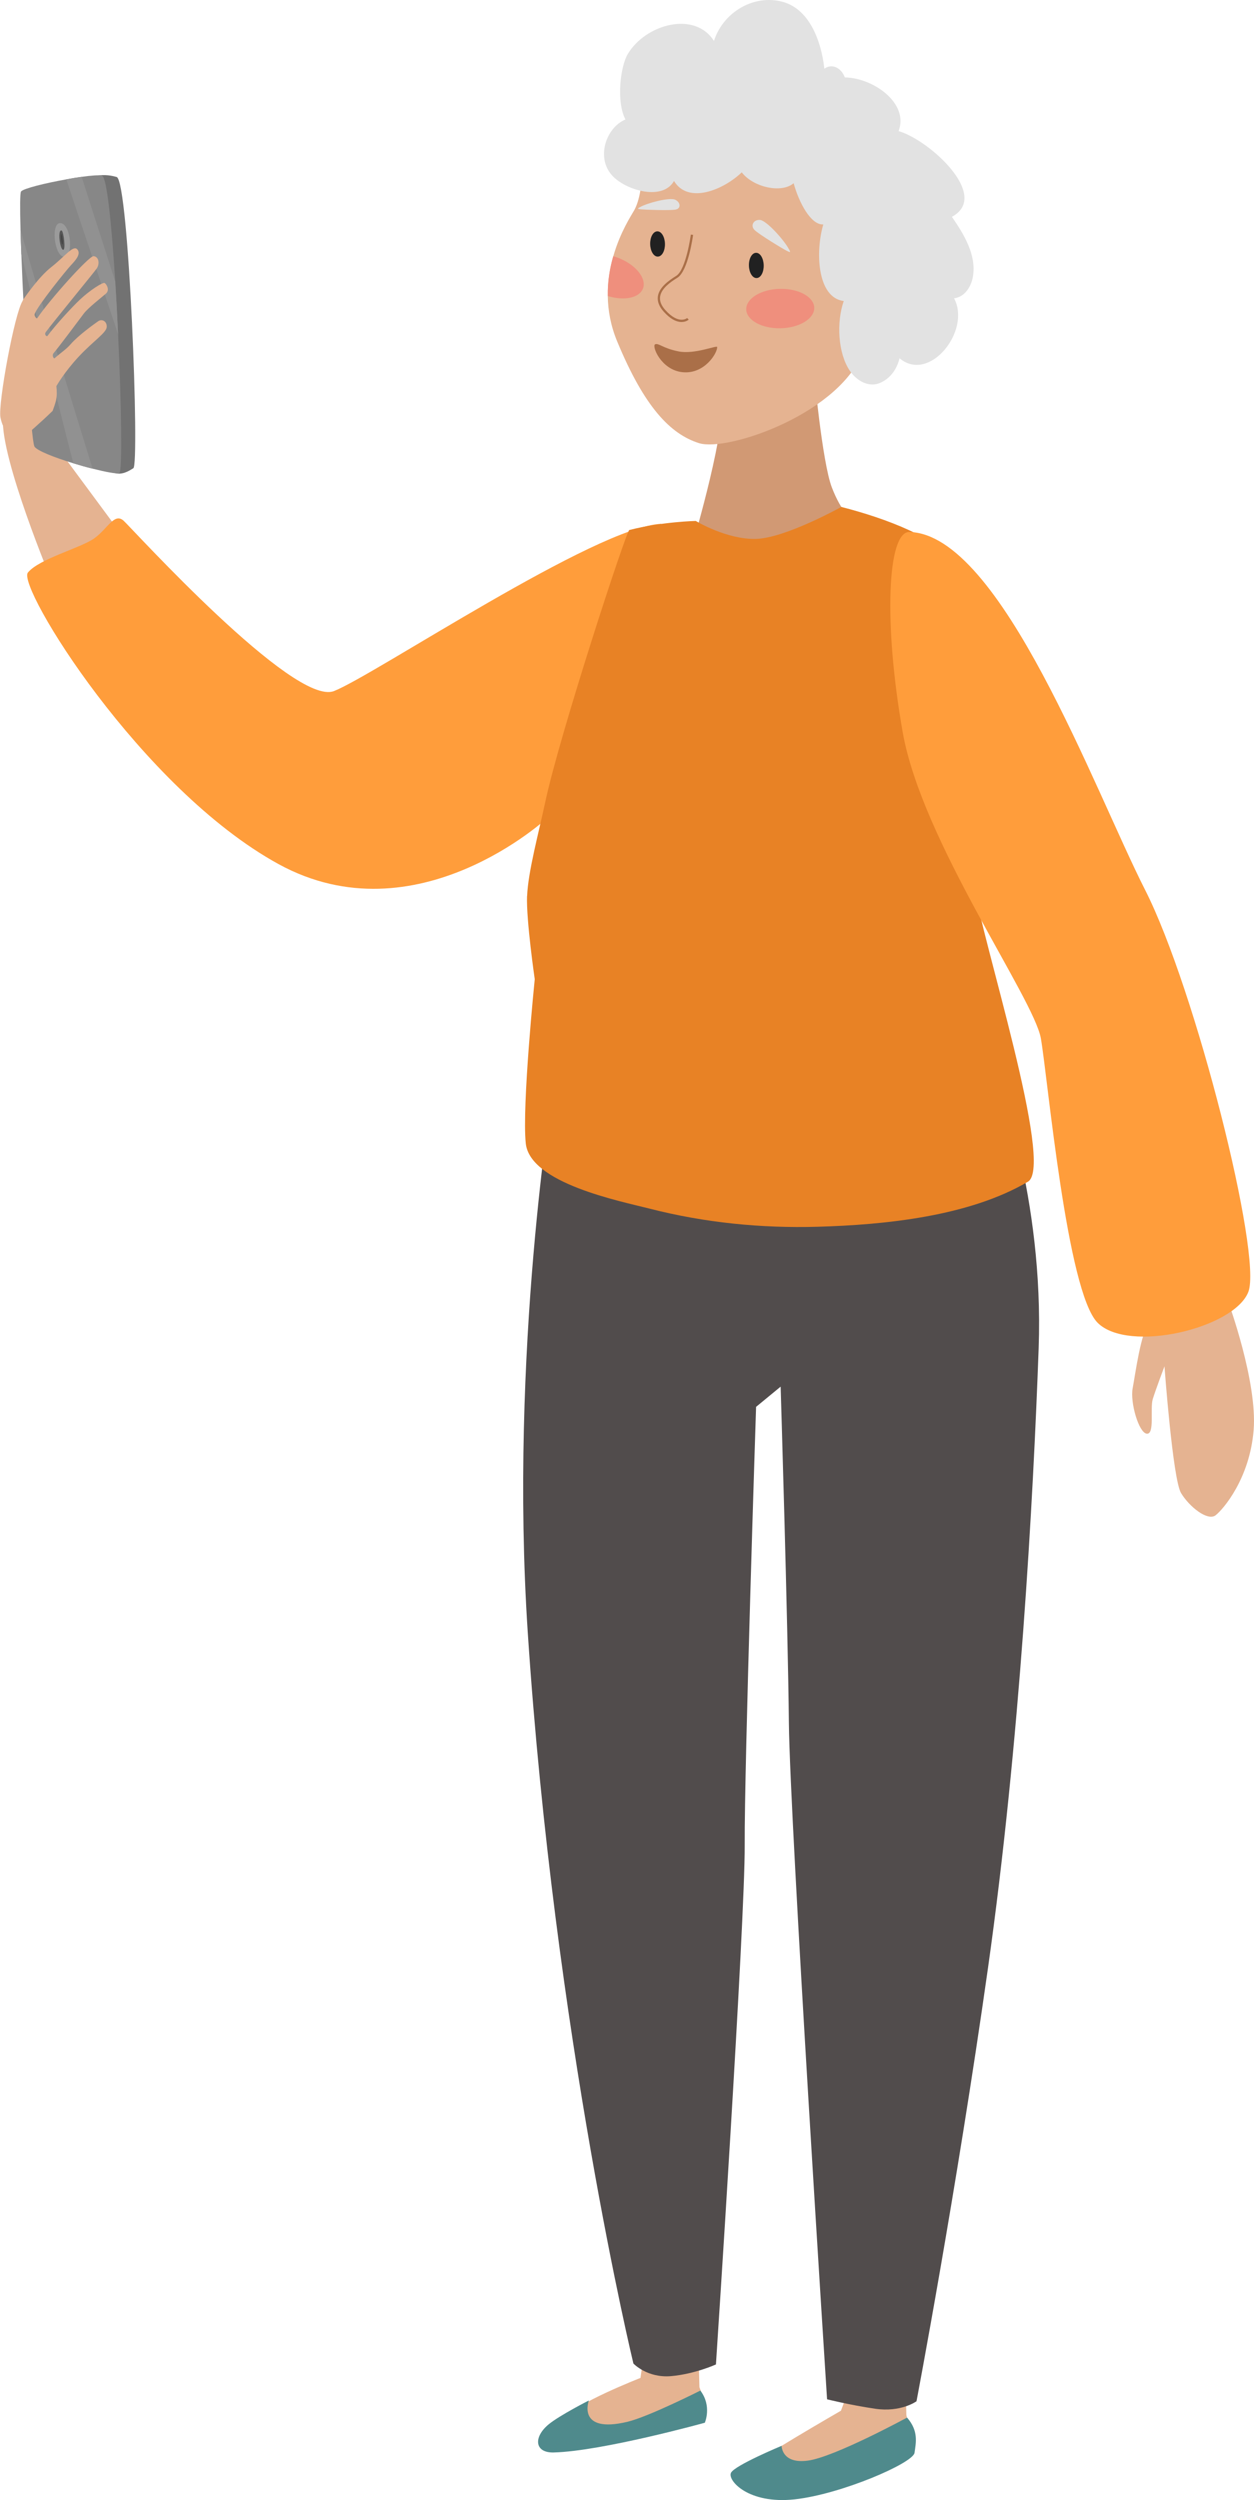 <svg width="158" height="315" viewBox="0 0 158 315" fill="none" xmlns="http://www.w3.org/2000/svg">
<path d="M102.537 46.681C102.537 46.681 103.587 58.213 104.807 61.404C106.026 64.596 107.37 65.512 107.37 65.512C107.37 65.512 100.29 69.677 95.57 69.79C90.85 69.915 87.395 68.104 87.395 68.104C87.395 68.104 91.742 53.403 90.896 49.634C90.049 45.866 102.537 46.681 102.537 46.681Z" fill="#D19974"/>
<path d="M76.578 37.299C76.601 39.098 76.939 41.045 77.775 43.048C81.196 51.298 84.46 54.693 88.073 55.836C91.697 56.979 106.263 51.977 108.894 43.863C111.525 35.737 115.206 20.776 107.189 13.963C99.172 7.161 89.778 9.357 87.813 10.285C84.866 11.688 81.129 15.287 81.049 19.361C80.959 23.435 80.541 25.348 79.909 26.491C79.582 27.079 78.148 29.218 77.278 32.274C76.849 33.757 76.555 35.443 76.589 37.287L76.578 37.299Z" fill="#E5B391"/>
<path d="M78.802 15.049C77.628 12.797 78.159 8.384 79.096 6.81C81.343 3.042 87.531 1.333 89.958 5.158C91.031 1.752 94.633 -0.625 98.269 0.145C101.961 0.914 103.474 5.158 103.869 8.655C104.806 7.976 105.981 8.508 106.444 9.753C110.125 9.821 114.551 13.069 113.219 16.52C117.024 17.596 124.871 24.657 119.937 27.317C121.439 29.501 123.042 32.104 122.59 34.82C122.331 36.359 121.371 37.468 120.208 37.582C122.398 41.645 117.114 48.322 113.343 45.142C113.015 46.443 112.27 47.597 110.994 48.197C109.504 48.91 107.945 47.982 107.099 46.748C105.563 44.53 105.382 40.581 106.308 37.932C102.91 37.491 102.74 31.617 103.734 28.279C102.164 28.369 100.663 25.518 99.996 23.084C98.461 24.397 94.915 23.605 93.459 21.715C91.155 23.922 86.718 25.767 84.922 22.802C83.522 25.291 79.051 24.046 77.255 22.247C75.009 19.995 76.33 16.09 78.791 15.061L78.802 15.049Z" fill="#E2E2E2"/>
<path d="M85.927 40.569C86.458 40.558 86.763 40.286 86.774 40.275L86.582 40.071C86.582 40.071 85.543 40.965 83.85 39.087C83.319 38.51 83.093 37.932 83.172 37.378C83.319 36.371 84.403 35.579 85.34 35.001C86.706 34.164 87.305 29.773 87.327 29.592L87.045 29.558C87.045 29.558 86.447 33.994 85.193 34.764C84.211 35.375 83.059 36.212 82.89 37.333C82.8 37.978 83.048 38.634 83.635 39.279C84.38 40.105 85.114 40.547 85.803 40.569C85.848 40.569 85.882 40.569 85.916 40.569H85.927Z" fill="#AA6F48"/>
<path d="M99.409 31.414C98.788 30.226 96.575 27.792 95.773 27.713C94.972 27.634 94.52 28.404 95.051 28.958C95.581 29.512 98.754 31.425 99.138 31.606C99.522 31.787 99.669 31.889 99.421 31.414H99.409Z" fill="#E2E2E2"/>
<path d="M80.62 26.106C81.614 25.54 84.403 24.839 85.08 25.167C85.758 25.495 85.814 26.253 85.159 26.4C84.504 26.547 81.151 26.423 80.767 26.378C80.383 26.321 80.225 26.332 80.62 26.106Z" fill="#E2E2E2"/>
<path d="M94.362 33.474C94.385 34.356 94.814 35.058 95.333 35.035C95.853 35.024 96.248 34.3 96.225 33.417C96.203 32.534 95.773 31.833 95.254 31.855C94.735 31.866 94.339 32.591 94.362 33.474Z" fill="#212121"/>
<path d="M81.919 30.769C81.942 31.651 82.371 32.353 82.89 32.331C83.409 32.319 83.805 31.595 83.782 30.712C83.759 29.829 83.33 29.128 82.811 29.15C82.291 29.162 81.896 29.886 81.919 30.769Z" fill="#212121"/>
<path d="M94.023 38.985C94.057 40.354 96.01 41.418 98.37 41.361C100.742 41.305 102.627 40.139 102.593 38.77C102.559 37.401 100.606 36.337 98.246 36.393C95.875 36.45 93.989 37.616 94.023 38.985Z" fill="#EF8F7D"/>
<path d="M76.578 37.299C78.633 37.932 80.564 37.548 81.016 36.348C81.501 35.069 80.101 33.338 77.888 32.489C77.673 32.41 77.47 32.342 77.267 32.285C76.838 33.768 76.544 35.454 76.578 37.299Z" fill="#EF8F7D"/>
<path d="M90.365 43.727C90.365 43.455 87.542 44.677 85.521 44.281C83.5 43.885 83.025 43.206 82.551 43.376C82.077 43.546 83.274 46.624 86.006 46.896C88.739 47.167 90.388 44.519 90.365 43.715V43.727Z" fill="#AA6F48"/>
<path d="M88.039 297.377L88.129 300.783C88.129 300.783 88.84 302.515 88.773 303.737C88.705 304.959 87.971 304.903 87.971 304.903C87.971 304.903 78.915 306.702 74.207 307.313C69.498 307.924 70.74 307.823 70.165 307.155C69.792 306.725 70.932 305.616 71.441 304.552C72.242 302.911 80.699 299.606 80.699 299.606L81.196 296.121L88.039 297.366V297.377Z" fill="#E5B391"/>
<path d="M88.242 301.202C88.242 301.202 81.704 304.507 79.04 305.14C72.626 306.657 74.195 302.447 74.195 302.447C74.195 302.447 70.481 304.337 69.114 305.469C67.172 307.087 67.364 309.067 69.769 309C75.867 308.841 88.806 305.254 88.806 305.254C88.806 305.254 89.732 303.149 88.242 301.202Z" fill="#4F8A8C"/>
<path d="M114.099 300.308L114.201 304.28C114.201 304.28 115.262 308.705 114.336 309.486C113.41 310.267 103.09 313.47 101.306 313.99C99.522 314.511 93.504 312.01 94.046 311.15C94.588 310.29 105.958 303.737 105.958 303.737L107.55 299.527L114.088 300.308H114.099Z" fill="#E5B391"/>
<path d="M114.28 304.608C114.28 304.608 105.1 309.599 101.78 310.029C98.461 310.471 98.483 308.162 98.483 308.162C98.483 308.162 92.578 310.618 92.104 311.557C91.629 312.496 94.26 315.552 100.132 314.907C106.003 314.262 115.048 310.335 115.228 309.045C115.409 307.755 115.759 306.283 114.28 304.597V304.608Z" fill="#4F8A8C"/>
<path d="M152.896 155.393L154.759 164.028C154.759 164.028 158.44 174.088 157.955 180.177C157.469 186.254 154.161 190.136 153.167 190.917C152.174 191.698 149.859 189.864 148.809 188.122C147.759 186.379 146.72 172.153 146.72 172.153C146.72 172.153 145.591 175.141 145.241 176.295C144.891 177.438 145.512 180.743 144.495 180.641C143.479 180.539 142.373 176.691 142.711 174.915C143.05 173.138 143.716 167.932 144.857 166.472C145.308 165.895 146.697 164.231 146.697 164.231L145.76 156.966L152.908 155.393H152.896Z" fill="#E5B391"/>
<path d="M125.605 135.723C125.605 135.723 131.556 150.73 130.867 169.89C130.178 189.05 128.496 219.594 124.487 247.932C120.479 276.27 115.477 302.549 115.477 302.549C115.477 302.549 113.523 303.975 110.249 303.488C106.974 303.001 104.208 302.3 104.208 302.3C104.208 302.3 99.533 229.621 99.398 217.127C99.274 204.622 98.359 174.711 98.359 174.711L95.265 177.257C95.265 177.257 93.775 222.775 93.831 232.439C93.888 242.104 90.207 297.909 90.207 297.909C90.207 297.909 87.587 299.108 84.572 299.38C81.558 299.652 79.807 297.796 79.807 297.796C79.807 297.796 69.871 256.737 66.495 205.663C64.158 170.286 69.668 137.172 69.668 137.172L125.594 135.746L125.605 135.723Z" fill="#514C4C"/>
<path d="M0.373 52.724C0.068 57.817 6.504 73.185 6.504 73.185L17.05 69.688L2.958 50.63C2.958 50.63 0.486 50.811 0.361 52.724H0.373Z" fill="#E5B391"/>
<path d="M14.701 22.304C16.248 22.734 17.603 58.609 16.801 58.994C16.61 59.084 15.672 59.831 14.69 59.65C11.517 59.073 6.639 57.273 6.165 56.413C5.544 55.304 4.765 24.907 5.318 24.227C5.725 23.73 9.541 22.473 12.466 22.1C13.55 21.964 14.396 22.224 14.713 22.304H14.701Z" fill="#727272"/>
<path d="M4.325 56.243C4.618 56.775 6.865 57.647 9.236 58.371C10.049 58.62 10.885 58.858 11.664 59.05C13.358 59.48 14.746 59.74 15.04 59.605C15.424 59.424 15.3 50.947 14.882 42.108C14.78 39.879 14.656 37.627 14.521 35.477C14.069 28.313 13.471 22.304 12.85 22.134C12.499 22.032 11.517 22.111 10.286 22.281C9.688 22.36 9.022 22.473 8.356 22.598C5.747 23.062 2.958 23.741 2.653 24.126C2.518 24.284 2.507 26.163 2.586 28.935C2.608 29.852 2.642 30.871 2.687 31.957C3.037 41.226 3.918 55.485 4.336 56.243H4.325Z" fill="#878787"/>
<path d="M7.689 28.12C8.999 28.369 9.27 32.545 8.028 32.353C6.797 32.172 6.368 27.872 7.689 28.12Z" fill="#9B9B9B"/>
<path d="M7.768 29.049C8.017 29.139 8.333 31.629 7.926 31.47C7.52 31.312 7.238 28.845 7.768 29.049Z" fill="#565656"/>
<path d="M7.735 29.479C7.825 29.558 7.994 30.882 7.859 30.791C7.723 30.701 7.633 29.399 7.735 29.479Z" fill="#424242"/>
<path d="M8.356 22.598L14.882 42.108C14.78 39.879 14.656 37.627 14.521 35.477L10.287 22.281C9.688 22.36 9.022 22.473 8.356 22.598Z" fill="#919191"/>
<path d="M2.676 31.957C4.189 38.159 7.689 52.452 9.236 58.371C10.049 58.62 10.885 58.858 11.664 59.05C9.711 52.724 4.313 35.194 2.586 28.924C2.608 29.841 2.642 30.859 2.687 31.946L2.676 31.957Z" fill="#919191"/>
<path d="M2.857 37.842C3.297 37.208 4.934 34.854 6.447 33.666C8.197 32.297 9.225 30.825 9.744 31.425C10.252 32.025 9.485 32.828 8.909 33.451C8.423 33.96 4.742 38.498 4.358 39.573C4.291 39.766 4.595 40.241 4.708 40.071C6.199 37.842 11.223 32.217 11.799 32.274C12.466 32.342 12.59 33.258 12.183 33.836C11.811 34.368 6.639 40.66 5.781 41.825C5.521 42.188 5.905 42.437 5.973 42.335C7.046 40.886 9.089 38.679 10.06 37.763C11.291 36.597 12.962 35.522 13.188 35.658C13.403 35.794 13.888 36.518 13.335 37.005C12.782 37.491 11.122 38.77 10.569 39.494C10.083 40.139 7.475 43.648 6.741 44.508C6.515 44.779 6.775 45.232 6.876 45.141C7.757 44.361 8.299 44.055 8.897 43.376C9.88 42.244 11.878 40.818 12.364 40.479C12.849 40.139 13.493 40.479 13.448 41.203C13.403 41.927 11.822 42.912 9.97 44.881C8.118 46.85 7.102 48.65 7.102 48.65C7.17 49.261 7.192 49.895 7.046 50.494C6.933 50.936 6.786 51.355 6.628 51.773C4.923 53.426 3.263 54.829 3.263 54.829C1.321 55.259 0.395 54.32 0.056 52.599C-0.271 50.913 1.84 39.358 2.879 37.865L2.857 37.842Z" fill="#E5B391"/>
<path d="M83.319 65.999C83.319 65.999 75.618 80.903 72.626 89.516C69.634 98.117 69.002 103.017 69.002 103.017C69.002 103.017 52.494 118.397 35.105 108.879C17.716 99.35 2.1 73.887 3.512 72.144C4.923 70.401 10.196 69.043 11.89 67.821C13.584 66.599 14.408 64.55 15.582 65.614C16.745 66.689 37.025 89.052 42.083 87.071C47.142 85.091 75.155 66.304 83.33 65.999H83.319Z" fill="#FF9D3B"/>
<path d="M66.416 112.886C66.529 109.853 67.906 104.794 68.674 101.172C70.481 92.605 78.915 66.87 79.288 66.78C83.409 65.727 87.666 65.637 87.666 65.637C87.666 65.637 91.55 67.991 95.243 67.9C98.935 67.81 106.003 63.871 106.003 63.871C111.525 65.286 118.582 67.866 120.366 71.239C122.15 74.611 121.789 104.93 122.715 111.539C123.64 118.148 132.877 146.905 129.523 148.885C122.105 153.265 111.435 154.329 103.022 154.566C95.92 154.77 88.773 154.057 81.885 152.292C78.159 151.341 66.777 149.1 66.246 144.064C65.75 139.345 67.376 123.376 67.376 123.376C67.376 123.376 66.292 115.919 66.405 112.886H66.416Z" fill="#E88225"/>
<path d="M114.585 67.029C111.807 66.961 111.31 78.482 113.738 92.254C116.166 106.027 130.257 125.753 131.149 130.846C132.03 135.939 134.424 162.783 138.297 166.664C142.181 170.546 155.516 167.366 157.289 162.771C159.061 158.177 150.649 124.667 144.281 112.127C137.913 99.599 126.125 67.3 114.585 67.029Z" fill="#FF9D3B"/>
</svg>
